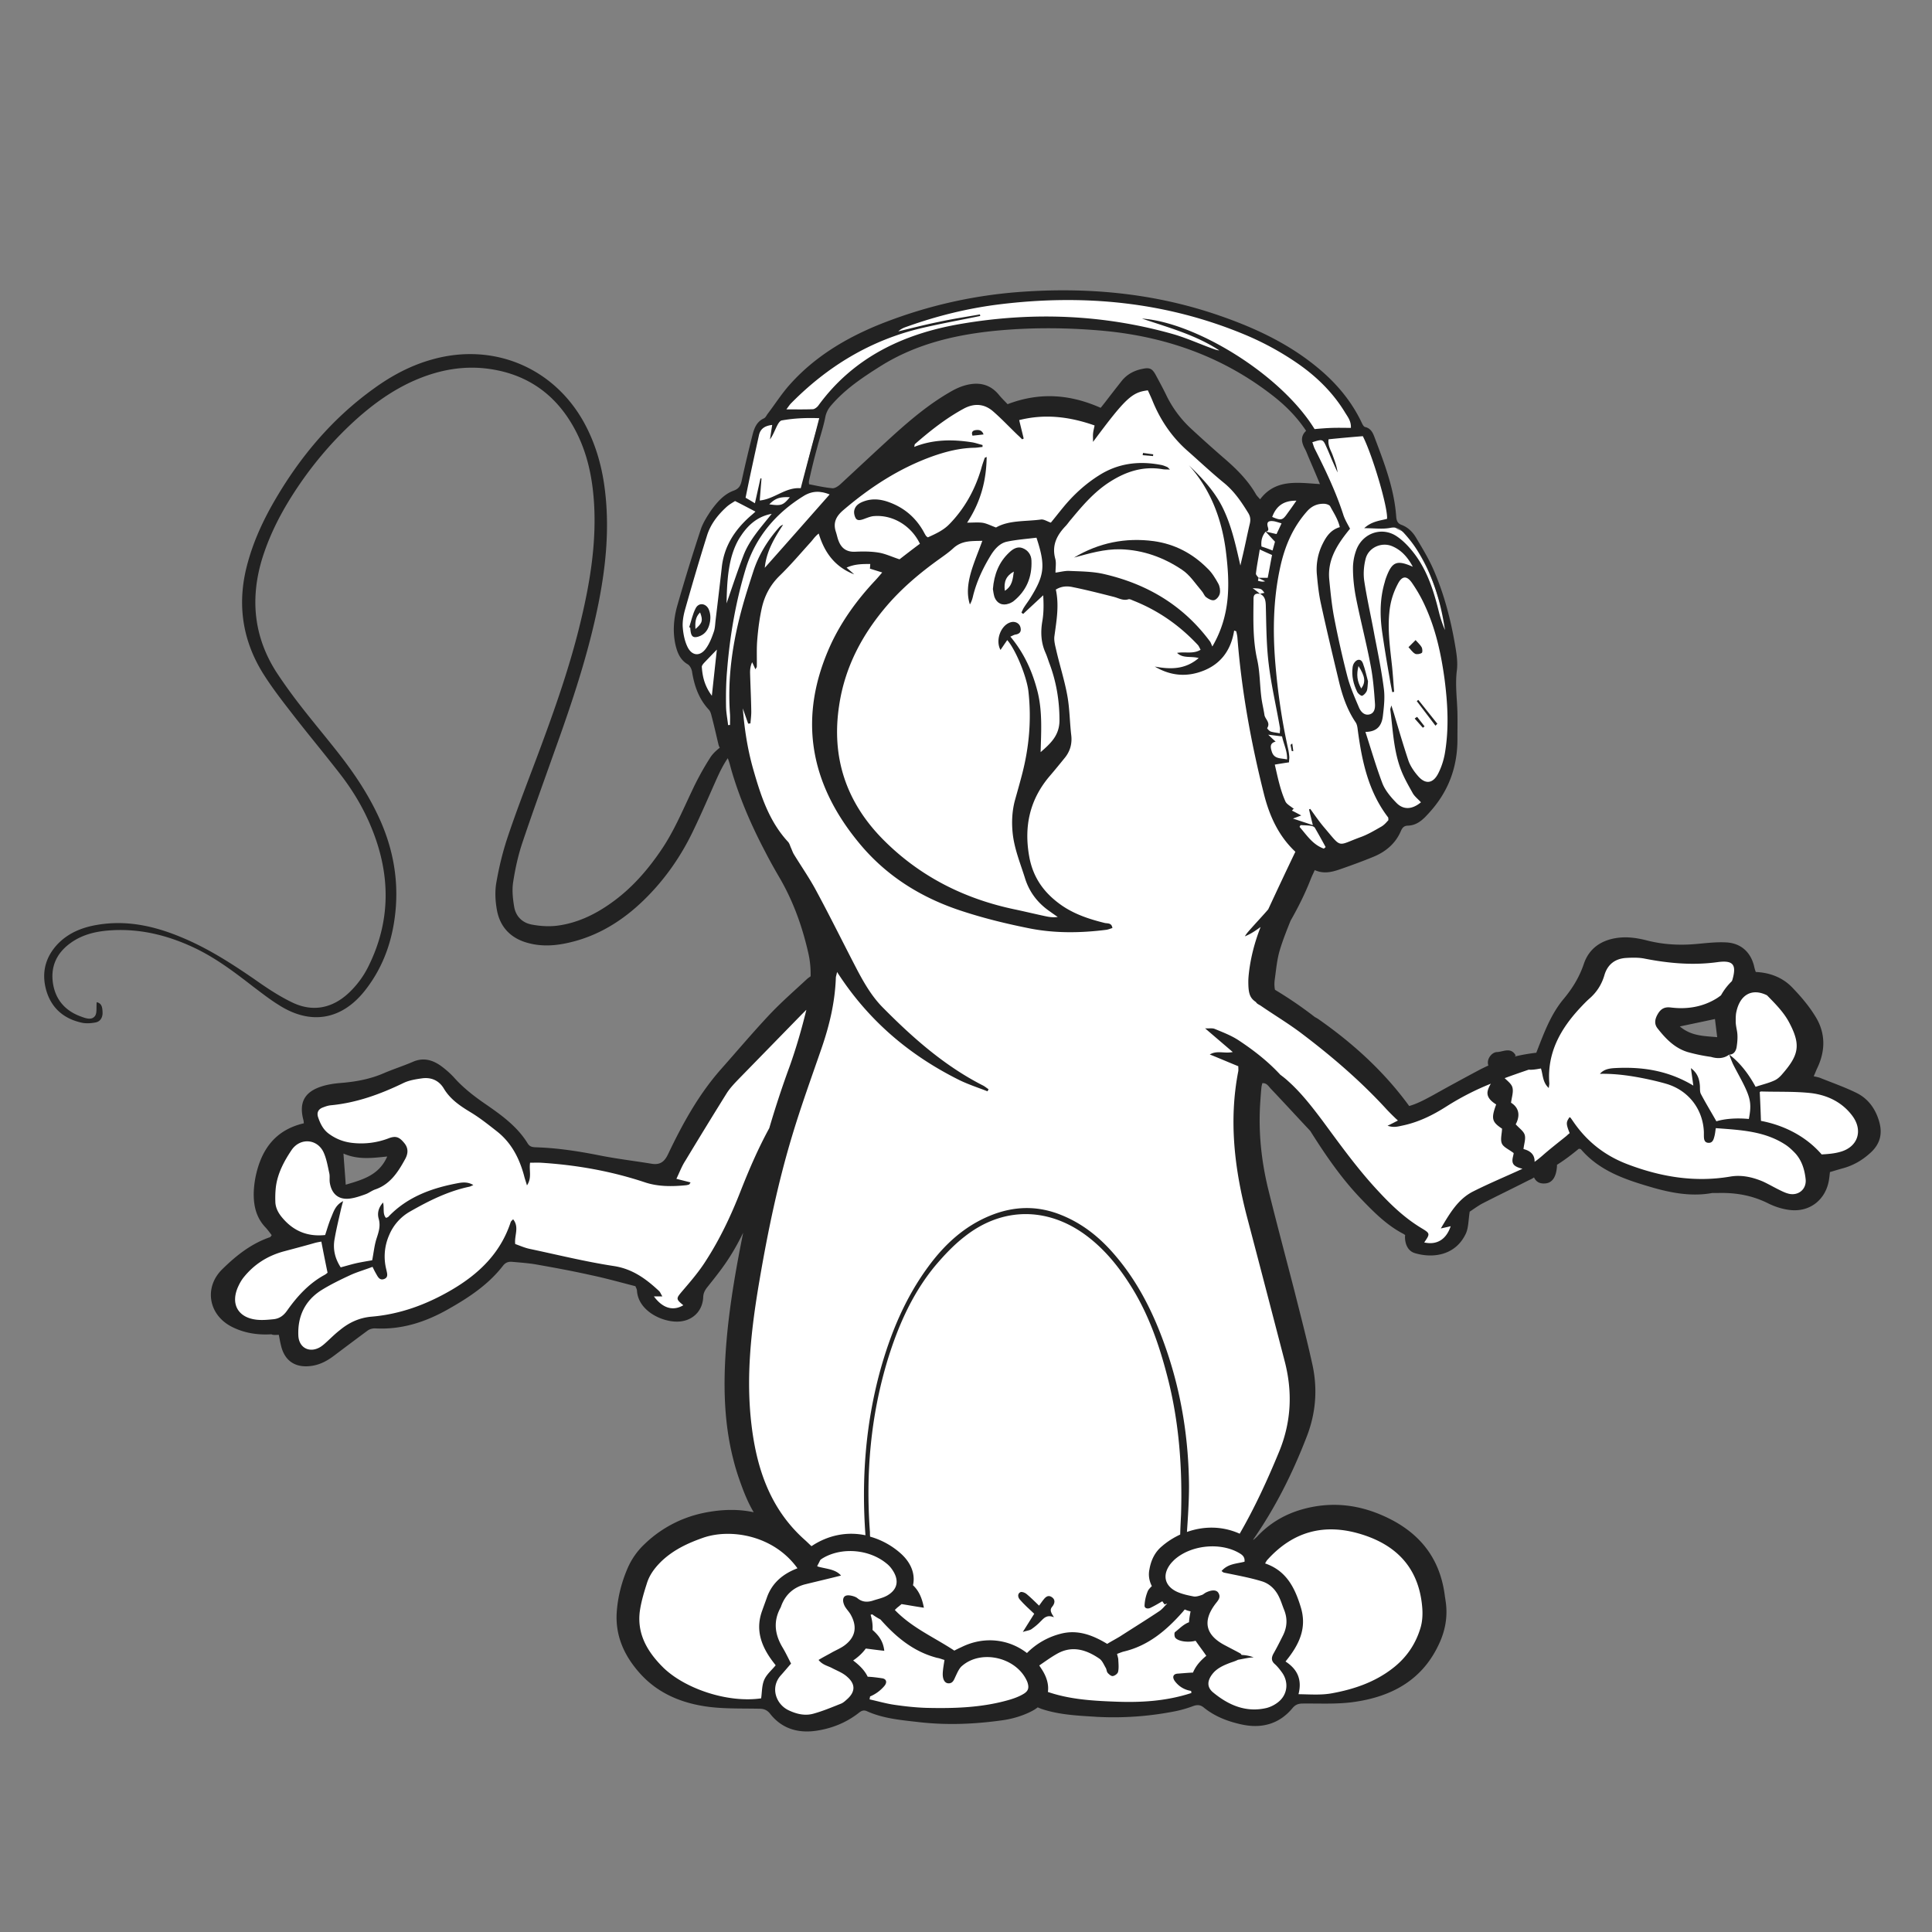 <svg xmlns="http://www.w3.org/2000/svg" xml:space="preserve" id="Calque_1" x="0" y="0" version="1.1" viewBox="0 0 1117.1 1117.1">
  <rect x="0" y="0" width="1117.1" height="1117.1" fill="#808080" stroke="none"/>
  <style>
    .st1{fill:#222}
  </style>
  <path id="fond" fill="#fff" d="M1082.8 647c-2.2-5.8-5.8-9.9-10.6-12.2-4.6-2.3-9.3-4.1-14.4-6.1-2.1-.8-4.1-1.6-6.2-2.4l-.1-.1c-.5-.2-1.3-.4-2.2-.6l-1.3-.3-3.6-.9 1.6-3.3c.4-.8.7-1.5 1-2.2.3-.7.6-1.3.8-1.9 4.8-9.9 4.6-19.1-.7-27.6-3.2-5.1-7.3-10.3-12.6-15.8-4.8-5.2-11.3-8-19.3-8.4l-2.1-.1-.8-2.5c-.3-.7-.5-1.5-.7-2.4-1.6-7.5-6.4-11.8-13.6-12.1-4.5-.2-9 .2-13.7.6l-2.9.3c-10.8 1-20.6.3-30-2.2-6.2-1.6-11.1-2-15.7-1.3-8.7 1.2-14.4 5.6-16.9 13-2.6 7.6-6.6 14.6-12.3 21.2-6.7 8.1-10.5 17.9-14.6 28.4l-1.4 3.6-1.8.2c-4.4.5-8.4 1.2-12.2 2.2l-10.5 2.6 6-6c-.6-.1-1.5.1-2.9.4-1.1.2-2.2.5-3.4.5-.4 0-1 .4-1.5 1s-.8 1.3-.8 1.9c0 .2.1.4.1.6 0 .3.1.5.1.8l.5 2.4-2.2 1c-1.6.7-3.2 1.5-4.7 2.3-9.8 5.2-19.4 10.4-27.4 14.9-4.8 2.6-9.1 4.9-14.1 6.3l-2.1.6-1.3-1.7c-13-18-29.9-34.1-51.5-49.4-.5-.4-1.1-.7-1.8-1.1l-.3-.1-.2-.2c-7.2-5.6-14.8-10.8-22.8-15.6l-1.2-.7-.3-1.3c-.5-2.3-.5-4.7-.1-7.1.2-1.1.3-2.3.5-3.5.6-4.7 1.2-9.6 2.7-14.2 1.6-5 3.5-10.1 5.4-15l.9-2.2c5-8.9 8.7-16.5 11.7-24 .5-1.3 1.1-2.5 1.8-3.9l1.8-3.8 2.7 1.2c4.7 2.2 9.1.6 14.1-1.2l1.8-.7c5.1-1.8 10.4-3.7 15.4-5.8 7-2.9 11.9-7.4 14.5-13.4.6-1.4 2.1-4.8 6.6-5 4.3-.1 7.2-2.9 10.2-6.4 10.5-11.4 15.6-24.6 15.6-40.5v-15.3c-.1-2.4-.2-4.9-.4-7.3-.4-5.8-.7-11.7.1-17.9.5-4.5-.4-9.6-1.2-14.4l-.1-.5c-2.8-15.5-6.6-28.8-11.6-40.5-2.7-6.3-6.3-12.4-9.9-18.4l-.4-.6c-1.8-3.2-4.2-5.3-6.9-6.3-4.2-1.5-4.9-4.9-5.1-7.2-1.1-15.3-6.5-29.8-11.8-43.9l-.3-.9c-1.1-2.9-1.8-4-3.4-4.4-2.2-.5-3.3-2.6-4-4.2-5.5-11.7-13.8-21.9-25.2-31.2-14.9-12.2-33.2-21.7-57.4-29.9-35-11.8-72.2-15.9-113.5-12.7-27.2 2.2-53.9 8.5-79.2 18.6-21.2 8.6-37.6 19.6-50.2 33.5-3.1 3.4-5.8 7.2-8.7 11.2-1.4 2-2.9 4-4.4 6-.1.1-.2.3-.3.4-.6 1-1.4 2.3-3 3-2.8 1.3-3.9 3.8-4.9 7.6-1.9 7.5-3.9 15.8-6.2 26.1-.6 3-1.7 6.4-6.6 8.2-5.1 1.9-8.7 6.4-11.7 10.5-1.9 2.9-4.1 6.4-5.4 9.9-5.2 15.9-9.7 30.5-13.7 44.6-2.1 7.4-2.4 14.4-.9 20.9 1.2 4.9 2.9 7.6 5.8 9.3l.1.1c2.1 1.3 3.3 4 3.7 5.9v.2c1.4 9 4.3 15.6 9 20.7 1.4 1.5 1.9 3.4 2.3 5.1l.3 1.1c1 3.7 1.9 7.4 2.7 11l.9 3.9c.2.5 1 2 1.7 3.5 3.1 6.3 5.7 11.6 6.2 13.7 4.3 14.2 10.4 28.9 18.9 45 3 5.7 5.5 10.2 7.9 14.3 7.7 13.1 13.3 27.8 17.3 44.9 1 4.6 1.5 9.3 1.4 14v1.6l-1.4.9c-.6.4-1.1.8-1.6 1.2-1.9 1.8-3.8 3.5-5.8 5.3-5.3 4.8-10.7 9.7-15.6 15-7.4 7.9-14.6 16.2-21.6 24.2-2.2 2.5-4.3 5-6.5 7.4-13.5 15.3-22.8 33-30 48.2-1.9 4.1-5.1 8.7-12.9 7.5-4-.7-8-1.3-11.9-1.8-6.3-.9-12.8-1.9-19.2-3.2-13.3-2.6-24.5-4-35-4.4h-.5c-2-.1-5.1-.2-7.1-3.5-5.5-9-13.7-15.1-23-21.6-8.2-5.6-14.4-10.8-19.5-16.4-2.1-2.2-4.6-4.4-7.4-6.4-4.5-3.1-8.6-3.6-13.1-1.6-2.8 1.2-5.6 2.3-8.4 3.3-2.7 1-5.4 2-8 3.1-7.2 3.2-15.3 5-26.1 5.9-4.1.3-7.6 1-10.6 2-8 2.7-10.4 7.2-8.2 15.6.2.6.2 1.3.3 1.8 0 .2 0 .3.1.5l.5 2.8-2.8.7c-14.3 3.3-22.4 12.5-25.7 28.9-.6 3.4-1 6.5-1 9.2 0 7.3 1.9 12.8 6.1 17.2 1 1.1 1.9 2.2 2.7 3.3.3.4.6.8 1 1.2l1.5 1.9-1.5 1.9c-.1.1-.1.2-.2.3-.4.6-1.1 1.5-2.4 1.9-8.9 3.1-17 8.6-26.4 17.9-4.2 4.2-6.2 9.7-5.4 15 .8 5.5 4.5 10.3 10.1 13.2 6.2 3.2 13.2 4.5 21.4 4l.8-.1.7.4c.3.1 1.5.1 2.4 0l2.9-.2.5 2.6c.2.8.3 1.6.5 2.4.3 1.4.5 2.6.8 3.8 1.7 7.1 6.2 10.3 13.4 9.6 4.2-.4 8.1-2.1 12.4-5.4l4.5-3.4c4.9-3.7 9.9-7.5 15-11.2 1.7-1.3 4.3-2 6.5-1.9 13 .7 26-2.7 39.8-10.5 11.3-6.3 22.9-13.7 31.3-24.6 2.1-2.7 4.7-3.8 7.9-3.5.9.1 1.8.2 2.7.2 3.5.3 7.1.6 10.6 1.2 9 1.6 20.7 3.7 32.6 6.3 7 1.5 14 3.3 20.8 5.1 1.7.4 3.3.9 5 1.3l1.5.4.6 1.4c.1.2.2.5.3.7.4.8.8 1.8.8 3 .3 4.4 3 7.6 5.2 9.5 5.1 4.4 12 5.9 16.2 5.5 6.3-.6 10.5-5 10.7-11.2.1-3.1 1.2-5.1 2.7-7.1l1.1-1.4c4.2-5.3 8.5-10.7 12.1-16.5 2.4-3.8 4.7-7.9 7.5-13.4l10.1-20.3-4.4 22.2-.3 1.5-.3 1.4c-4.2 21.5-8.7 47-9.9 72.7-.9 20.6.7 38.4 4.8 54.4 1.4 5.7 3.4 11.3 5.3 16.5 1.6 4.4 3.6 8.6 6.1 13l3.4 5.9-6.2-1.7c-3.9-.9-8-1.3-12.3-1.3-5.1 0-10.4.6-15.9 1.8a67.28 67.28 0 0 0-32.2 17.1c-4.1 3.9-7.2 8.3-9.3 13.4-3.3 7.6-5.3 15.7-5.8 24-.8 11.8 3.3 22.6 12.4 32.9 9.4 10.6 22.1 16.7 38.8 18.8 6.8.8 13.8.9 20.7.9 2.5 0 5 0 7.6.1 3.6 0 6.2 1.2 8.4 4 5.8 7.5 13.9 10.4 24.2 8.8 8.7-1.3 16.3-4.5 22.7-9.5 1.4-1.2 4.2-3.3 8-1.6 8.3 3.7 17.5 4.7 26.4 5.8 1.1.1 2.2.2 3.3.4 14.9 1.7 30.4 1.3 47.5-1.2 5.2-.8 10.3-2.3 14.8-4.5h.1c1.2-.5 2.4-1.2 3.7-2.2l1.4-1.1 1.6.7c.6.3 1.2.5 1.8.7h.1c9.4 3.2 19.1 3.7 29.3 4.3l2 .1c15 .8 30-.3 44.7-3.3 3.1-.6 6.2-1.6 9.6-2.8 2.4-.9 5.6-1.5 9 1.2 5.5 4.5 12.4 7.6 21.2 9.4 10.6 2.2 19.3-.6 25.8-8.4 2.2-2.7 4.7-3.9 8.4-3.9h7.6c7.7.1 15 .1 22.1-1 22.5-3.4 37.5-13.5 45.8-30.8 4-8.2 5.3-16.2 3.9-24.4v-.2c0-.4-.1-.8-.2-1.2-.1-.5-.2-1-.2-1.5-2.7-20.8-14-35.2-34.7-44.1-14.6-6.3-28.9-7.3-43.8-3.2-9.7 2.8-17.6 7.5-24.3 14.4-.9 1-1.9 1.9-2.9 2.6l-2.1 1.7-1.1-1.1h-4.6l3.3-4.8c11.8-17.1 21.8-36.2 30.5-58.5 5.3-13.6 6.4-27.2 3.1-41.5-3.1-13.9-6.7-28-10.2-41.6-1.9-7.3-3.8-14.7-5.7-21.8-3-11.5-6.1-23.5-9-35.2-4.5-18.1-6.2-35.8-5-52.8.2-2.9.4-5.9.7-8.9v-.1c.1-.7.3-1.4.4-2.1l.6-2.6 2.2-.2c3.7-.3 5.7 2.1 6.8 3.6.1.2.3.4.4.6 4.6 4.8 9.1 9.7 13.6 14.5 3.1 3.3 6.2 6.6 9.3 10l.2.2.2.2c8.3 13.1 17.5 26.8 28.9 38.7 8 8.3 14.8 15.1 23.7 19.7.6.3 1.3.8 1.9 1.4l1.2 1.2-.4 1.6c-.1.4 0 1.2.1 1.9.4 2.7 1.6 4.4 3.5 4.9 9 2.7 20.5 1.6 25.8-9.8.8-1.8 1.1-4.1 1.4-7 .2-1.4.3-3 .6-4.7l.2-1.3 1.1-.7c.4-.2.9-.6 1.4-1 1.5-1 3.5-2.4 5.7-3.6 5.1-2.6 10.3-5.2 15.3-7.7 4.1-2 8.1-4 12.2-6.1l5.5-3.1 1.4 2.9c.6 1.2 1.3 1.9 3.2 1.8.9 0 3.1-.1 4-4.7h-7.2l8.8-5.6c3.7-2.4 7.6-5.2 12.6-9.2l1.1-.9 1.4.3h.3c.6.1 1.6.2 2.5 1.1l.2.2c10.2 11.8 24.3 16.7 39.2 20.9 13.8 4.1 24.3 5.1 34 3.4h3.8c11.5-.3 21.2 1.7 30.6 6.4 3.9 2 8.1 3.2 12 3.5 9.7.8 17.2-5.3 18.6-15.3l.3-2.2c.1-.6.1-1.2.2-1.8l.3-2 1.9-.6c.9-.3 1.7-.5 2.5-.8 1.8-.6 3.6-1.1 5.4-1.6 5.1-1.5 9.7-4 13.5-7.5 5.9-5.4 7.2-10.8 4.2-18.5zm-856.1 22.9c-5.1 11.8-15 14.8-25.4 17.8l-4.1 1.2-.3-3.7c-.5-6.7-.9-12.1-1.3-18.1l-.3-5 4.6 2c7.3 3.2 14.3 2.5 22.3 1.6l6.6-.7-2.1 4.9zM731 290.4l-2.3 3-2.5-2.9c-.4-.4-.7-.8-1-1.1-.7-.7-1.3-1.4-1.8-2.3-4.7-8.1-11.6-14.6-17.1-19.3-5.1-4.4-10.2-9-15.1-13.5l-3.8-3.5c-6.7-6-11.9-12.9-15.6-20.6-1.9-3.8-3.9-7.8-6.3-12.1-1.4-2.4-1.6-2.5-4-2-4.5.8-7.9 2.8-10.5 5.8-2.3 2.9-4.6 5.8-6.8 8.7-1 1.3-2 2.6-3 3.8-.4.5-.7.9-1 1.3-.6.7-1.1 1.4-1.6 2l-1.5 1.7-2-.9c-17.7-7.8-34.6-8.5-51.5-2.1l-1.9.7-1.4-1.5c-.4-.5-.9-.9-1.4-1.4-1.2-1.2-2.6-2.7-3.8-4.2-4-4.9-9.2-6.3-16.3-4.3-3.1.8-6.1 2.4-8.8 4-11.3 6.6-21.4 15.1-30.6 23.3-5.9 5.3-11.8 10.9-17.6 16.2-4.6 4.2-9.3 8.6-14 12.9-1.4 1.2-4.1 3.3-6.8 3.1-3.8-.3-7.3-1.1-11-1.8l-2.8-.6-2.5-.5v-2.6c-.1-.6-.2-1.6.1-2.7 1.5-6.5 3-12.8 4.6-18.8.6-2.2 1.2-4.3 1.8-6.4 1.1-3.7 2.1-7.3 2.8-10.9.6-3.3 1.8-5.9 4.1-8.6 8.3-9.8 18.7-16.7 29.4-23.5 18.5-11.6 40.2-18.2 68.2-20.8 19.3-1.9 39.7-1.9 60.5-.1 40.4 3.5 74 16.4 103 39.5a90 90 0 0 1 18.3 19.8l1.4 2.1-1.9 1.8c-1.7 1.6-2.1 3-.1 6.8.6 1.2 1.1 2.3 1.6 3.4l.4.9c2.3 5.4 4.6 10.7 6.9 16.3l1.9 4.5-4.9-.3-3.9-.3c-11-.7-20.8-1.4-27.9 8zm261.6 312.3c-.8-.1-1.6-.1-2.4-.2-7.3-.6-14.3-1.1-20.9-6.7l-4.7-4 6.1-1.3c6.9-1.5 13.1-2.8 20.3-4.3l3.2-.7.4 3.2c.4 3.1.8 6.3 1.3 10.5l.5 3.7-3.8-.2z"/>
  <path d="M748.1 467.6c.1 0 .1.1.2.1v-.3c0 .1-.1.1-.2.2z" class="st1"/>
  <path d="M1085.7 645.9c-2.3-6.1-6.3-11-12.1-13.9-6.7-3.3-13.8-5.8-20.8-8.6-1.1-.5-2.4-.7-4.1-1.1.7-1.5 1.2-2.8 1.8-4.2 5.1-10.3 5.2-20.8-.9-30.5-3.6-5.9-8.2-11.3-13-16.3-5.6-6-13-8.9-21.4-9.3-.3-.9-.6-1.7-.8-2.6-1.8-8.6-7.6-14.1-16.4-14.5-5.7-.3-11.3.4-17 .9-9.8.9-19.4.4-29-2.1-5.6-1.4-11.1-2.2-16.9-1.4-9.3 1.3-16.3 6.1-19.3 15-2.6 7.7-6.6 14.2-11.7 20.3-7.5 9-11.4 19.8-15.8 31.1-4.3.5-8.4 1.2-12.5 2.2l.6-.6c-2.8-5.1-7.3-2.1-10.8-2-2.8.1-5.4 3.3-5.3 6.2 0 .5.1 1.1.3 1.6-1.6.7-3.2 1.5-4.8 2.3-9.2 4.9-18.4 9.9-27.5 15-4.3 2.3-8.6 4.7-13.5 6.1-14.4-19.8-32.3-36.1-52.3-50.1-.7-.5-1.4-.9-2.2-1.3a235 235 0 0 0-23.1-15.8c-.4-2-.4-4.1-.1-6.1.8-5.8 1.3-11.7 3-17.2 1.7-5.6 3.9-11.1 6.1-16.6 4.5-7.9 8.5-15.9 11.8-24.4.6-1.5 1.3-2.9 2.2-4.9 6 2.7 11.3.7 16.7-1.2 5.7-2 11.4-4.1 17-6.4 7.2-2.9 13-7.7 16.1-15 .8-1.8 1.7-3 3.9-3.1 5.5-.1 9-3.6 12.4-7.4 11.1-12.1 16.4-26.2 16.4-42.5 0-5.2.1-10.3 0-15.4-.2-8.2-1.4-16.3-.3-24.7.6-5.2-.4-10.6-1.3-15.8-2.5-14.2-6.2-28.1-11.8-41.2-2.8-6.7-6.7-13.1-10.4-19.3-1.9-3.3-4.7-6.2-8.5-7.6-2.2-.8-2.9-2.3-3.1-4.7-1.1-16-6.8-30.8-12.4-45.6-1-2.7-2.1-5.5-5.6-6.3-.8-.2-1.5-1.5-1.9-2.4-6.1-12.9-15.1-23.4-26-32.3-17.3-14.2-37.3-23.3-58.3-30.4-37.4-12.6-75.6-15.9-114.7-12.9-27.7 2.2-54.4 8.5-80.1 18.8-19.4 7.9-37.2 18.6-51.3 34.3-4.9 5.4-8.8 11.6-13.3 17.5-.6.9-1.1 2-2 2.4-4.2 1.9-5.6 5.7-6.6 9.6-2.2 8.7-4.3 17.5-6.2 26.2-.6 2.8-1.4 4.8-4.7 6-5.7 2.1-9.6 6.7-13.1 11.5-2.2 3.3-4.5 6.9-5.8 10.6-4.9 14.8-9.5 29.8-13.8 44.8-2 7.3-2.6 14.9-.9 22.4 1.1 4.6 2.8 8.7 7.2 11.2 1.1.7 2 2.5 2.3 3.9 1.3 8.3 3.9 16 9.8 22.3 1.1 1.2 1.4 3.2 1.9 5 1.3 5 2.4 9.9 3.6 15 .2.7.4 1.4.8 1.9-2.1 1.7-4.1 3.5-5.5 5.7-4.1 6.4-7.7 13-10.8 19.7-5.5 11.6-10.5 23.5-17.8 34.1-7.9 11.6-17.1 22.1-28.7 30.3-9.5 6.8-20 11.8-31.7 13.2-4.7.5-9.5.2-14.2-.7-5.5-1-9.3-4.8-10.2-10.3-.8-4.7-1.3-9.6-.6-14.2 1.2-7.8 2.9-15.6 5.4-23 6-17.9 12.5-35.7 18.8-53.5 10-27.8 19.4-55.9 25.2-85 4.2-21.2 6.3-42.5 3.8-64.1-1.5-13.3-4.9-26-11-37.9-17.2-33.5-53-49-89.2-38.7-12.2 3.4-23.2 9.3-33.3 16.6-24 17.2-42.6 39.2-57.4 64.6-6.6 11.3-12.1 23.1-15.6 35.7-6.5 22.8-3.8 44.5 8.7 64.6 4.9 7.8 10.5 15.1 16.1 22.3 9.4 12.2 19.3 24 28.8 36.3 7.4 9.6 13.6 20.1 18.1 31.4 10.7 26.5 10.9 53-1.9 79-2.8 5.8-6.6 11-11.3 15.5-9.8 9.3-21.4 11.5-33.4 5.5-7.4-3.6-14.3-8.2-21.1-13-13.5-9.3-27.2-18.1-42.4-24.4-15.5-6.5-31.5-10.1-48.4-7.3-8.7 1.4-16.7 4.5-23 10.9-7.4 7.7-9.7 16.8-6.9 26.9 2.9 10.2 10 16.5 20.4 18.8 2.5.6 5.5.4 8.1-.1 2.8-.5 4.2-2.9 4.1-5.8-.1-2.6-.3-5.3-3.4-5.9-.3 3.2.3 6.5-1.1 8.1-2 2.5-5.5 1.1-8.2.1-9-3.3-14.6-9.8-16-19.3-1.4-9.6 2.2-17.3 10-23 7.1-5.2 15.3-7 23.9-7.5 16.9-1 32.8 3 48 10.2 12.4 5.9 23.2 14.1 33.9 22.4 4.8 3.6 9.6 7.4 14.8 10.6 18.4 11.8 36.5 8.7 50-8.6 11.1-14.2 16.4-30.6 17.7-48.4 1.3-18.5-2.5-36.2-10.5-52.9-6.1-12.9-14-24.6-22.7-35.7-7.2-9.2-14.8-18.2-22-27.5-4.9-6.3-9.5-12.7-13.8-19.2-12.9-20.1-15.3-41.7-8.7-64.5 4.1-13.7 10.4-26.3 18-38.2 10.4-16.3 22.8-31.1 37.3-44.1 9.9-8.8 20.7-16.5 32.9-21.9 14.1-6.2 28.8-9 44.1-6.7 22.1 3.3 38.3 15.2 48.8 34.7 7.3 13.5 10.3 28.2 11.2 43.3 1.3 22.4-2.2 44.4-7.3 66-6.3 27-15.6 53.2-25.3 79.2-6 16-12.2 31.9-17.6 48.1-2.8 8.5-4.9 17.3-6.4 26.1-.8 5-.5 10.3.4 15.3 1.8 10.1 8.2 16.6 18.2 19.2 8.2 2.2 16.4 1.5 24.5-.5 16.3-3.9 30.1-12.6 42-24.1 11.8-11.4 21.3-24.8 28.5-39.7 4.7-9.7 9-19.7 13.4-29.6 2-4.5 4.1-8.9 6.9-13 1.1 2.7 1.7 5.7 2.6 8.6 4.8 15.9 11.4 31 19.1 45.6 2.5 4.9 5.2 9.7 8 14.5 8.1 13.8 13.4 28.6 16.9 44.1 1 4.4 1.4 8.9 1.3 13.3-.7.5-1.4 1-2 1.5-7.3 6.8-14.8 13.3-21.6 20.5-9.7 10.3-18.8 21.1-28.2 31.7-12.9 14.6-22.2 31.5-30.5 48.9-2.1 4.6-4.7 6.6-9.6 5.8-10.3-1.7-20.7-2.9-31-5-11.7-2.3-23.5-4.1-35.4-4.5-2-.1-3.8 0-5.2-2.1-5.9-9.7-14.8-16.2-23.9-22.5-6.9-4.7-13.4-9.7-18.9-15.9-2.3-2.5-5.1-4.9-7.9-6.9-5-3.4-10.2-4.6-16.1-1.9-5.4 2.3-11 4.1-16.4 6.4-8 3.5-16.4 5-25.1 5.7-3.8.3-7.7.9-11.3 2.1-9.6 3.2-12.8 9.3-10.2 19.2.2.7.2 1.4.3 2-16.8 3.9-24.8 15.5-28 31.3-.6 3.2-1 6.6-1 9.8 0 7.2 1.7 13.8 6.9 19.2 1.2 1.3 2.3 2.8 3.5 4.4-.4.5-.7 1.1-1.1 1.2-10.8 3.7-19.6 10.7-27.6 18.6-10.5 10.4-7.9 26.2 5.5 33.1 7.2 3.7 15 4.9 23 4.4 1 .5 2.3.4 4.3.3.5 2.4.8 4.4 1.3 6.3 2 8.5 7.9 12.7 16.6 11.8 5.3-.5 9.8-2.8 14-6 6.5-4.9 12.9-9.7 19.4-14.5 1.2-.9 3-1.4 4.6-1.3 15 .8 28.7-3.6 41.5-10.8 12.1-6.8 23.6-14.3 32.2-25.4 1.4-1.8 3-2.5 5.3-2.3 4.4.4 8.8.7 13.2 1.4 10.8 1.9 21.7 3.9 32.4 6.3 8.6 1.8 17.1 4.2 25.7 6.4.4 1 .9 1.8.9 2.6.8 12.2 15.7 18.7 24.8 17.8 7.8-.7 13.2-6.4 13.5-14.1.1-2.2.8-3.6 2.1-5.4 4.7-5.9 9.4-11.7 13.4-18.1 2.8-4.4 5.3-9 7.6-13.7l-.6 3c-4.8 24.2-8.8 48.4-9.9 73.1-.8 18.6.2 37.2 4.9 55.3 1.4 5.7 3.3 11.2 5.4 16.8 1.8 4.7 3.8 9.2 6.3 13.4-9.2-2-19.1-1.7-29.5.5a69.27 69.27 0 0 0-33.6 17.9 42 42 0 0 0-10 14.4c-3.4 8-5.5 16.4-6.1 25-.9 13.7 4.4 25.2 13.2 35.1 10.7 12.1 25 17.8 40.7 19.7 9.4 1.1 19 .8 28.6 1 2.5 0 4.4.7 6.1 2.8 6.9 8.9 16.5 11.5 27 9.9 8.7-1.3 17-4.6 24.1-10.1 1.5-1.2 2.8-2.1 4.9-1.2 9.7 4.4 20.3 5.2 30.6 6.4 16.1 1.8 32.3 1.1 48.3-1.2 5.4-.8 10.8-2.4 15.7-4.8 1.6-.8 3-1.6 4.2-2.6.7.3 1.4.6 2.2.9 10.4 3.5 21.3 3.9 32.1 4.6 15.3.8 30.5-.3 45.5-3.3 3.4-.7 6.8-1.7 10-2.9 2.2-.8 4.1-.9 6.1.7 6.6 5.4 14.4 8.3 22.5 10 11.1 2.3 21.2-.3 28.8-9.4 1.7-2.1 3.4-2.8 6.1-2.8 10.1-.1 20.4.5 30.2-1 21-3.1 38.4-12.3 48.1-32.5 4.1-8.3 5.7-17 4.2-26.2-.1-.9-.3-1.8-.4-2.7-2.9-22.8-15.8-37.7-36.6-46.6-14.9-6.4-30.1-7.7-45.8-3.3-9.9 2.8-18.5 7.8-25.7 15.3-.7.8-1.5 1.5-2.5 2.3-.1 0-.2-.1-.2-.1 12.8-18.4 22.7-38.2 30.8-59.1 5.6-14.2 6.6-28.6 3.2-43.2-3.1-14-6.7-27.8-10.2-41.7-4.9-19-10-38-14.7-57-4.3-17-6.2-34.3-5-51.9.2-2.9.4-5.9.7-8.8.1-.7.3-1.4.5-2.2 2.5-.2 3.5 1.7 4.8 3.1 7.7 8.1 15.2 16.3 22.9 24.5 8.7 13.8 17.9 27.3 29.3 39.2 7.4 7.7 14.9 15.3 24.5 20.3.4.2.8.5 1.1.8-.2.9-.1 1.9 0 2.9.5 3.5 2.2 6.5 5.7 7.5 10.4 3.1 23.5 1.3 29.4-11.4 1.5-3.3 1.4-7.4 2.2-12.6 1.4-.9 4.1-2.9 6.9-4.5 9.1-4.7 18.3-9.1 27.5-13.8 1-.4 1.9-.9 2.8-1.5 1.2 2.5 3.1 3.6 6 3.5 4.5-.1 7-3.7 7.3-10.7h-.2c4.5-2.8 8.7-6 12.8-9.4.5.1 1 .1 1.2.3 10.7 12.5 25.5 17.5 40.6 21.9 11.6 3.4 23.5 5.6 35.3 3.4h3.3c10.4-.3 20 1.4 29.3 6.1 4.1 2 8.6 3.4 13.1 3.8 11.4 1 20.3-6.6 21.9-17.9.2-1.2.3-2.5.5-4.1 2.7-.8 5.3-1.6 7.9-2.3 5.6-1.6 10.5-4.4 14.8-8.2 6.7-5.7 8.3-12.4 4.9-21.3zM765.5 490.7c-6.5-2.3-9.9-7.8-14.1-12.6.2-.3.4-.7.6-1 2 .1 3.9.1 6 .4.8.1 1.9.5 2.3 1.2 2.1 3.6 4.2 7.4 6.2 11.1-.3.3-.7.5-1 .9zm33.3-12.8c-3.9 2.2-8 4.7-12.3 6.2-13.6 5-10.4 6.6-20.8-5.6-2.9-3.4-5.5-7.2-8.1-10.8-.2.1-.4.2-.7.3.6 2.7 1.3 5.4 2.2 9.1-4.2-1.4-7.3-2.4-11.5-3.8 2.2-.8 3.2-1.2 4.8-1.8-2.1-1.1-3.7-2-5.4-2.8.4-.4.6-.7.8-.9 0 0 .2 0 .3-.1-1.9-1.6-4.2-2.7-4.9-4.4-3-6.7-4.4-13.9-6.1-21.2 2.9-.5 5.4-.9 8.2-1.3.1-1.5.2-2.3.2-3-.1-1.4-.3-2.9-.6-4.4-3.7-16.5-6.1-33.2-7.5-50-1.5-18.3-1.2-36.7 2.7-54.8 2.6-12.3 7.2-23.4 15.6-32.9 2.8-3.2 6.2-4.6 10.2-4.4 1.1.1 2.7.6 3.2 1.4 2 3.8 4.5 7.4 5.6 12.1-5.1 1.5-7.7 5.2-9.8 9.4-3 5.9-4.1 12.3-3.4 18.7.5 5.5 1.1 10.9 2.3 16.3 3.2 14.7 6.7 29.4 10.2 44 2 8.6 4.8 17 9.8 24.4.9 1.3 1.1 3 1.3 4.7 2.4 17.9 6.1 35.4 17.5 50.3.2.2.1.7.2 1.6-1 1.1-2.3 2.7-4 3.7zm-65.5-53.1c3.3.4 5.5.7 8 1 1 4.7 3.1 8.5 2.9 13.3-3.6-.8-7.4-.1-8.8-4.4-.8-2.5-1.4-5 2.2-5.9-1.4-1.2-2.4-2.2-4.3-4zm-2.2-11.5c-.5-3.4-1.4-6.9-1.8-10.3-.9-7.2-.8-14.6-2.4-21.7-2.6-11.6-2.2-23.3-2.1-34.9-.1-3 1.5-3.4 3.8-3-1.1-.9-2.2-1.8-4.3-3.3 5 .2 5 .2 6.8 2.7-.9.2-1.8.3-2.5.6 2.7 1.3 3.2 3.6 3.3 6.7.3 11.3.3 22.8 1.7 34 1.5 12.4 4.4 24.6 6.5 36.9.1.8-.1 1.7-.1 3-2-.4-3.6-.5-5.2-1-.9-.3-2.2-1.8-2.1-2 2.1-3.3-1.3-5.2-1.6-7.7zm-22.3-94.7c2.3 18.5 2.9 36.9-7.8 55.2-.7-1.5-.9-2.2-1.3-2.8-15.6-21.1-36.7-33.5-61.9-39.2-6.4-1.4-13.1-1.4-19.6-1.7-2.4-.1-5 .6-7.9 1 0-2.9.5-5.6-.1-7.9-2.2-7.9.9-13.8 6.1-19.2 1.1-1.2 2-2.6 3.1-3.8 6.7-8.1 13.5-16 22.5-21.7 9.3-5.9 19.1-9.1 30.4-7.2 1.1.2 2.3.1 4.2.2-.9-.8-1.2-1.3-1.7-1.5-1.2-.5-2.4-1-3.6-1.2-12.6-2.4-24.5-1-35.5 5.9-8 5-14.9 11.3-20.9 18.6-2.4 2.9-4.8 6-7.2 8.9-2.1-.7-4.1-2.1-5.8-1.8-9 1.2-18.4.3-25.9 4.6-3-1.1-5.3-2.3-7.6-2.7-2.6-.4-5.4-.1-9.1-.1 7.9-12.1 11.1-24.3 11.3-38-.8.4-1.1.4-1.1.5-.8 2.2-1.6 4.5-2.2 6.8-3.6 11.9-9.5 22.6-18.3 31.6-3.5 3.6-8 5.6-12.4 7.6-.6-.4-.9-.6-1.1-.9-.6-.9-1.1-1.9-1.6-2.8-4.6-8-11.2-13.5-19.7-16.6-4.6-1.7-9.3-2.3-14.1-.7-2.7.9-5.3 2.3-6 5.2-.4 1.4 0 3.3.7 4.6.9 1.7 2.7 1.3 4.5.7 2-.7 4.2-1.7 6.3-1.8 10.8-.8 21.4 5.6 26.4 16-4.2 3.1-8.3 6.3-11.8 9-4.6-1.5-8.3-3.3-12.2-3.9-4.3-.7-8.8-.7-13.2-.5-5 .3-8.1-1.8-9.8-6.2-.7-1.7-1-3.5-1.6-5.3-1.8-5.5.3-9.2 4.6-12.8 15.4-13.1 32-23.9 51.1-30.8 7.9-2.8 15.8-4.8 24.1-5 1.6 0 3.3-.3 5-.5v-1.1c-2.1-.5-4.2-1.3-6.3-1.6-11.1-1.7-22.2-1.7-33.2 2.7.3-1.1.2-1.5.5-1.7 8.7-7.6 17.8-14.8 28.1-20.4 6.3-3.4 12.2-2.8 17.3 1.8 4.9 4.3 9.2 8.9 13.9 13.4.9.8 1.7 1.6 2.6 2.5.3-.1.6-.3.9-.4-.8-3.4-1.7-6.9-2.6-10.7 15.1-3.8 29.4-1.9 43.6 3.1-.4 2-.8 3.4-.9 4.9-.1 1.2 0 2.5 0 4.6 18.8-25.3 22.5-28.7 31.7-29.8 1 2.2 2.1 4.5 3 6.8 4.6 11 11.2 20.6 20.3 28.5 6.9 6.1 13.6 12.4 20.7 18.2 6 4.9 10.1 11 14.1 17.5 1.2 2 1.4 3.9.8 6.3-1.5 6.3-2.7 12.6-4.2 18.8-.4 1.7-.8 3.4-1.2 5.2-2.5-10.9-4.8-21.7-9.4-31.7-4.8-10.6-12.4-18.6-20.4-26.3 12.5 13.9 19 30.9 21.4 49.6zM600 400.2c-2.9-11.5-7.6-22.3-15.8-32.1 1.4-.6 2.2-1.1 3-1.2 2.5-.4 3.5-1.8 2.8-4.3-.6-2.2-2.9-3.4-5.2-2.9-5.9 1.3-9.5 10.3-6.3 16.1 1.3-1.9 2.5-3.7 3.9-5.7 4.9 5.6 11.1 20.8 12.2 29.3 1.9 16.4.5 32.6-3.7 48.6-1.3 5-2.7 9.9-4.1 14.9-1.6 6.1-1.9 12.3-1.3 18.5.9 9.3 4.5 17.8 7.2 26.5 2.5 8 7.4 14.3 14.2 19 1.5 1.1 3.1 2.2 4.7 3.3-2.8.4-5.1 0-7.4-.5-5.6-1.2-11-2.5-16.6-3.7-29.8-6.1-55.9-19.2-77.3-40.9-21-21.4-29.7-47.1-25.1-77.2 3.3-22.2 13.3-41 27.7-57.8 8.8-10.2 19-18.8 30-26.7 2.8-2 5.8-4.1 8.3-6.4 5-4.6 10.7-4.1 16.8-4.3-2.4 6.6-4.9 12.4-6.6 18.3-1.7 6.1-2.6 12.3-.6 18.5 1-1.7 1.5-3.4 1.9-5.2 2.1-8.3 5.7-15.9 10.1-23.1 2.2-3.6 5.2-7.1 9.4-8 5.7-1.2 11.5-1.6 17.1-2.3 5.3 16.1 4.7 21.6-3.5 34.8-1.1 1.8-2.5 3.6-3.7 5.5-.6.9-1 2-1.5 3 .3.3.7.5 1 .8 3.6-3.4 7.3-6.8 11.6-10.8.3 5.6.3 10.2-.5 14.9-1.1 6.3-.8 12.5 1.8 18.3.8 1.8 1.4 3.7 2.1 5.7 4.1 10.7 6 21.8 6 33.4 0 8.8-5.2 13.4-10.9 18.4.3-11.5 1.1-23.2-1.7-34.7zm108.4-134.7a758.8 758.8 0 0 1-18.9-16.9 64.94 64.94 0 0 1-14.9-19.6c-2-4.2-4.2-8.2-6.4-12.3-1.9-3.4-3.3-4.3-7.2-3.5-4.9.9-9.1 3-12.3 6.9a1076 1076 0 0 0-9.8 12.6c-.9 1.1-1.7 2.2-2.5 3.1-17.4-7.7-34.9-9.3-53.8-2.1-1.5-1.6-3.4-3.4-5.1-5.5-5.3-6.4-12.1-7.4-19.4-5.4-3.3.9-6.5 2.5-9.5 4.3-11.3 6.6-21.4 15-31.1 23.7-10.6 9.6-21 19.4-31.6 29.2-1.2 1.1-3.1 2.4-4.6 2.3-4.5-.4-8.8-1.4-13.5-2.3 0-.4-.2-1.3 0-2.1 1.4-6.3 2.9-12.6 4.6-18.7 1.5-5.9 3.5-11.6 4.7-17.5.5-2.9 1.6-5.1 3.4-7.2 8.1-9.5 18.3-16.3 28.8-22.9 20.5-12.8 43.2-18.1 66.8-20.4 20-1.9 40-1.8 60-.1 37.6 3.2 71.7 15.2 101.4 38.9 6.8 5.5 12.7 11.6 17.7 19.1-3.4 3.2-2.7 6.7-.7 10.4.7 1.3 1.2 2.6 1.8 4.1 2.2 5.2 4.5 10.4 6.9 16.3-13-.8-25.6-3.1-34.6 8.8-1.1-1.3-1.9-2-2.4-2.9-4.6-8-11-14.4-17.8-20.3zm-257.7 39.2c-6.8 7.6-12.1 16.2-15.2 25.9-2.1 6.5-4.2 13-6 19.4-5.8 20.7-9 41.6-7.4 63.1.1 2 0 4.1 0 6.1-.4 0-.7 0-1.1.1-.4-3.7-1.2-7.5-1.2-11.2-.1-6.8 0-13.6.6-20.4 1.6-20.1 5-39.8 10.8-58.9 5.7-18.4 17.6-32.4 34.1-42.4 4.5-2.5 8.9-2.7 14.4-.5-12.9 14.6-25.2 28.6-37.5 42.4.9-9.5 5.6-17.3 10.6-24.9a5 5 0 0 0-2.1 1.3zm-4.5-7.6c-6.1 7.7-12.8 14.9-16.3 24s-6.6 18.5-9.8 27.8c.2-9.1.5-18.2 2.9-27 1.2-4.2 2.9-8.4 5.3-11.9 4.2-6.4 9.7-11.4 17.9-12.9zm-1.4-5.5c3.5-3.5 6.1-4.4 11.9-4.1-3.9 4.7-5 5.1-11.9 4.1zm282.9 42.5c-.6-.9-1.6-1.7-1.5-2.5.5-4.5 1.4-8.8 2.2-13.9 2.8 1.3 4.8 2.2 7.1 3.2-.9 4.6-1.6 8.7-2.5 13.2h-5.3zm3.8 2c-1.6.4-2.8.1-4.1-.3-.1 0 .2-1.1.3-1.6 1.3.7 2.6 1.3 3.8 1.9zm-2.1-20.1c-.4-3.6.5-6.3 2.4-8.6 1.7 1.8 3.2 3.5 5.4 5.8-.3 1.2-.8 2.9-1.4 5.1-2.5-1-4.5-1.7-6.4-2.3zm2.6-8.6c1.4-.4 1.6-1 1.1-2.6-.8-2.7.1-3.7 2.7-3.5 1.5.1 3 .7 5.2 1.3-1.1 2.4-2 4.3-2.9 6.2-2.4-.5-4.2-1-6.1-1.4zm3.6-8.5c2.4-6.5 6.8-9.5 14-9.4-1.8 2.6-3.4 4.9-5.1 7.2-2.9 4.2-3.7 4.4-8.9 2.2zm99.8 136.9c-.7 3.9-2 7.9-3.8 11.4-3 5.9-7.4 6.5-11.7 1.5-2.2-2.5-4.4-5.7-5.5-8.8-3-9-5.7-18.2-8.4-27.3-.4-1.3-.8-2.5-1.5-4.7-.4 1.5-.7 2-.6 2.5 1.5 11.8 1.9 23.9 6.3 35.1 1.8 4.6 4.3 8.9 6.7 13.2 1.1 1.9 3.1 3.4 4.7 5.2-5.2 4.3-10.3 4.5-14.4.1-3.1-3.2-6.3-7-7.9-11.1-3.6-9.5-6.4-19.2-9.8-29.7 7.4-.1 9.5-4.3 10.1-9.3.6-5.1 1.2-10.3.6-15.3-1.3-10.3-3.4-20.7-5.4-30.9-1.9-10.6-4.4-21.3-6-31.9-.6-4.3-.2-8.9.9-13 1.8-6.3 9.2-9.5 15.2-7 5.3 2.2 9 6.3 12 11.9-9.3-4.1-12-2.9-15.4 6.2-.3.8-.6 1.7-.8 2.6-2.8 9.3-2.9 18.8-1.6 28.4 1.3 9.1 2.8 18.1 4.4 27.2.4 2.7 1 5.5 1.5 8.1.4-.1.7-.1 1.1-.2-.4-4.9-.7-9.8-1.2-14.7-1.1-10.2-2.6-20.4-1.6-30.8.5-6 2.1-11.5 4.9-16.8 2.4-4.7 5.1-5.1 8.2-.7 2.9 4.2 5.5 8.7 7.6 13.4 6.1 13.3 9.2 27.4 11.2 41.9 1.9 14.5 2.7 29 .2 43.5zM788 252.2c5.8 11.5 14.6 41.6 14 47.8-4.2 1.1-8.8 1.4-13.2 5.4 5.9 0 10.6.7 15.2-.2 4.2-.8 6.2 1.2 8.3 3.6 5.5 6.1 9.8 12.9 13.2 20.3 5.1 11.2 8.2 23.1 10 35.2-1.5-3.5-2.7-7.1-3.6-10.8-2.9-11.8-6.6-23.4-14-33.2-2.8-3.7-6.2-7.4-10-10-8.4-5.9-19.4-2.4-23.4 7a30.6 30.6 0 0 0-2.2 11.2c0 5.5.6 11 1.6 16.4 2.6 13.3 6.1 26.5 8.6 39.8 1.4 7.2 2 14.5 2.5 21.8.2 2.4 0 5.6-2.9 6.5-3.2 1-5.4-1.6-6.4-4.1-2.5-5.9-5.1-11.8-6.7-18-2.9-11.3-5.5-22.9-7.7-34.4-1.3-7-2-14.2-2.7-21.3-1.2-11.9 5-20.9 12-29.5-1.3-2.5-2.9-5.1-3.8-7.8-4.3-13.4-10.3-25.9-16.6-38.4-.6-1.2-.9-2.5-1.4-3.8 6-1.9 6.1-1.9 8.3 3.1 1.3 2.8 2.4 5.8 3.7 8.6.8 1.9 1.7 3.8 2.6 5.8-.4-3.4-1.6-6.6-2.7-9.6-1-3-3.1-5.8-2.5-9.6 6.8-.7 13.5-1.3 19.8-1.8zm-330.6-19c21-21.3 45.7-36.3 74.7-43.3 11.4-2.7 23.1-4.8 34.7-7.2-.1-.3-.1-.6-.2-.9-7.9 1.4-15.9 2.6-23.7 4.3-7.9 1.6-15.7 3.6-23.5 5.5 1.5-1.4 3.1-2.1 4.9-2.7 17.3-6.2 35-10.6 53.4-12.9 48.7-6 96-1.6 141.6 17.3a166.3 166.3 0 0 1 31.8 17.4c10.8 7.6 20 16.8 26.8 28.1 1.5 2.4 3.4 4.8 3.2 8.6-3.6 0-7.1-.1-10.5 0-3.6.1-7.2.4-10.5.7-19.7-32-69-61.7-99.8-63.9 15.3 5.2 31 9.4 44.7 18.4-1.4-.1-2.7-.6-4.1-1.1-7.4-2.7-14.7-6-22.2-8.2-40.4-11.5-81.4-13.1-122.7-6.1-33.2 5.6-62.4 19.2-82.9 47.4-.7.9-2 1.9-3 2-4.9.2-9.7.1-15.4.1 1.2-1.6 1.9-2.7 2.7-3.5zm-18.6 18.6c.8-3.9 3.4-5.6 7.7-6.1-.5 3-.9 5.8-1.3 8.4 1.8-2.5 2.8-5.3 4.1-7.9.6-1.2 1.6-2.9 2.7-3.1 6.7-1.2 13.6-1.6 21.7-1.3-3.7 14.3-7.3 27.3-10.7 40.5-8.9-.7-15 6.2-23.7 7.1.3-4.4.7-8.5 1-12.7-.2 0-.4-.1-.6-.1-1 4.6-2 9-3.2 14.4-2.3-1.4-3.8-2.3-5.4-3.2 2.5-12.4 5.1-24.2 7.7-36zm-27.2 150.5c-4.2-5.7-5.4-11-5.8-16.6-.1-.7.6-1.6 1.2-2.3 2.2-2.3 4.5-4.7 7.5-7.8-1 9.1-1.9 17.4-2.9 26.7zm2.2-44c-.3 2.3-.3 4.9-1.1 7.1-1.1 3.2-2.4 6.6-4.4 9.4-3.4 4.9-8.2 4.6-10.8-.8-1.6-3.3-2.4-7.3-2.7-11-.3-3.2.3-6.7 1.1-9.8 4.1-14.5 8.3-28.9 12.8-43.2 2-6.7 6.2-12.1 11.2-16.7 1.8-1.7 4.1-2.9 5.1-3.6 4.6 2.3 8.1 4.2 11.8 6.1-1.2 1.2-2.5 2.2-3.7 3.3-8.7 7.9-14.6 17.3-15.8 29.3-1.1 9.8-2.3 19.9-3.5 29.9zM166 757.8c-2.1 3-4.6 4.7-8 5-3 .3-6.3.6-9.3.3-11.2-1.1-15.7-9.3-10.8-19.6.7-1.5 1.5-2.9 2.5-4.3 6.2-8 14.2-13.1 23.9-15.7 6-1.6 12.1-3.2 18-4.9 1.2-.3 2.4-.5 3.5-.7 1.2 6.2 2.3 11.8 3.6 18-.6.5-1.2 1-1.8 1.3-9 4.9-15.8 12.4-21.6 20.6zm262.3-69.3c-5.5 14.1-11.9 27.7-20.1 40.4-3.9 6.2-8.7 11.8-13.5 17.4-3.8 4.5-4.1 4.7.4 8.4-5.9 3.5-11.9 1.8-17-5.1h4.9c-.9-1.4-1.2-2.4-1.9-3.1-7.6-7.1-15.5-12.9-26.4-14.5-16.3-2.5-32.4-6.5-48.5-9.9-2.8-.6-5.5-1.8-8.3-2.8-.6-4.9 2.5-9.7-1.2-14.3-.6.6-1.2 1.1-1.4 1.6-5.9 18-18.4 30-34.3 39.3-14.4 8.4-29.6 14-46.1 15.4-7.1.6-13.1 3.4-18.4 7.8-2.6 2-5 4.4-7.4 6.6-1.2 1.1-2.4 2.2-3.8 3.1-6.2 3.8-12.6.6-12.8-6.8-.4-10.9 3.8-19.8 13-25.8 5.4-3.4 11.2-6.2 17-8.9 3.9-1.8 8.2-3 12.9-4.8.6 1.2 1.2 2.5 1.9 3.7 1.1 1.9 2.1 4.4 4.9 3.3 2.5-1 1.6-3.3 1.2-5.3a30.6 30.6 0 0 1 1.6-20 28 28 0 0 1 12.3-13.8c10.7-6.1 21.7-11.6 33.9-14.2.7-.1 1.3-.5 2.5-1-3-1.8-5.8-1.6-8.3-1.2-15.4 2.8-29.8 7.9-40.9 19.6-.2.2-.6.3-1.3.6-2.1-2.3-.9-5.5-1.7-8.9-2.9 3.2-3.4 6.5-2.5 9.5 1.1 4.1 0 7.4-1.2 11.1-1.3 3.9-1.7 8.2-2.6 12.8-2.8.5-6 1-9.2 1.7-3 .7-6 1.6-9 2.4-3.5-5.4-4.6-10.9-3.5-16.6 1-5.8 2.4-11.4 3.7-17.2.3-1.2.6-2.4 1.2-4.5-4.5 2.3-5.5 6.1-6.9 9.4-1.4 3.3-2.4 6.9-3.5 10.2-10.5 1.1-18.7-2.5-25.2-10.5-2.1-2.6-3.6-5.6-3.6-9-.1-2.7 0-5.5.3-8.2 1-8 4.8-15.1 9.2-21.6 5-7.1 14.8-6.3 18.4 1.5 1.7 3.7 2.4 8 3.3 12.1.4 1.7 0 3.6.3 5.5 1.1 6.7 5.3 10 11.8 9.1 3-.4 6.1-1.5 8.9-2.5 1.9-.7 3.5-2 5.4-2.7 8.7-2.9 13.3-10 17.4-17.5 1.7-3 2.1-6.2-.3-9.2-3-3.7-5-4.6-9.5-2.8a44.4 44.4 0 0 1-20.1 2.6c-5.1-.5-9.6-2.1-13.8-5.1-3.5-2.4-5.3-6-6.6-9.9-.8-2.5.1-4.4 2.4-5.4 1.5-.6 3.1-1.2 4.8-1.4 15.1-1.4 29-6.5 42.4-13 3.2-1.5 7-2.1 10.6-2.6 5.2-.7 9.6 1.2 12.4 5.7 3.7 6.3 9.3 10.1 15.4 13.8 5.5 3.3 10.5 7.3 15.6 11.3 8.3 6.6 12.8 15.5 15.5 25.4.4 1.7 1 3.3 1.7 5.7 3-4.5 1.1-8.6 1.8-13.1 2 0 4.2-.1 6.3 0 20.5 1.3 40.4 4.8 60 11.3 7.7 2.6 15.9 2.5 24 1.7.5-.1 1.1-.2 1.6-.4.3-.1.4-.5.9-1.2-2.6-.7-5.2-1.3-8.2-2.1 1.8-3.7 3.1-7.3 5.2-10.5 7.9-13.1 15.8-26 23.9-39 1.9-3 4.6-5.8 7.1-8.4l36.2-37.1 2.7-2.7v.2c-2.7 11-5.9 22.1-9.7 32.7-4.3 11.7-8.2 23.6-11.7 35.5-6.5 11.9-11.7 24-16.5 36.2zM198.6 667c8.5 3.7 16.5 2.6 25.3 1.7-4.7 10.7-13.8 13.3-24 16.3-.4-6.3-.9-11.8-1.3-18zm243.2 304.5c-1.3 3.1-1.2 7-1.7 10.5-19.4 2.8-44.1-5.6-56.6-17.8-9-8.9-15.4-19.4-13.5-32.9.8-5.4 2.4-10.7 4.1-16 1.6-5 4.7-9 8.5-12.7 6.9-6.5 15-10.3 23.8-13.4 15.6-5.5 40.7-1.8 54.7 17.6-8.4 3.2-14.6 8.4-17.6 16.7-.9 2.6-1.9 5.2-2.8 7.8-3.8 10.3-1 19.4 5.1 28 .9 1.3 1.9 2.5 2.7 3.6-2.6 3.1-5.4 5.4-6.7 8.6zm47.9 11.1c-1.1 1-2.2 2-3.5 2.5-5.3 2.1-10.5 4.3-16 5.8-4.8 1.3-9.5.2-14-1.9-7.5-3.4-11-13.2-4.8-20.2 1.9-2.1 3.8-4.4 6-6.9-1.6-3.1-3.1-6.3-4.9-9.3-4.5-7.5-5.5-15.1-1.2-23 .2-.3.3-.7.4-1 2.4-6.5 7-10.7 13.7-12.5 6.9-1.7 13.8-3.3 20.9-5.1-3.4-3.9-8.9-3.8-13.7-5.3 0-.2 0-.4.1-.6.6-1 1.1-2.1 1.6-3.1.8-.7 1.7-1.2 2.6-1.7 11-5.8 26.2-4.2 35.8 3.8 1.4 1.1 2.6 2.5 3.6 4.1 3.7 5.8 2.6 11-3.4 14.4-2.5 1.4-5.5 2-8.2 2.9-3.1 1-6.1.9-8.8-1.3-.9-.8-2.2-1.2-3.4-1.5-1.8-.4-4.1-.6-4.8 1.4-.5 1.3 0 3.1.7 4.5 1 1.9 2.7 3.4 3.7 5.4 3.7 6.9 2.4 12.8-3.8 17.4-2.3 1.7-5.1 2.8-7.7 4.3-2.3 1.3-4.7 2.5-7.3 4.1 2.4 3 5.5 3.4 8 4.8 2.9 1.5 6.1 2.7 8.5 4.9 5 4.3 4.8 8.8-.1 13.1zm13.3-96.8c-2.5-33.8.4-67.1 10.3-99.7 6-19.4 14.1-37.9 27.1-53.8 5.3-6.3 11-12.4 17.5-17.4 21.6-17 47.6-17.1 69.8-.8 10.3 7.6 18.4 17.3 25.3 28.1 10.7 16.5 17.1 34.8 22 53.8 6.8 26.1 8.7 52.9 7.9 79.7-.2 3.9-.4 7.7-.5 11.6-3.9 1.8-7.5 4.1-10.6 6.8-4.1 3.4-6.3 8.1-7.2 13.4-.7 3.4-.1 6.6 1.4 9.6-1.1 1.1-2.1 2.1-2.5 3.3-1 2.5-1.6 5.3-1.7 7.9-.1 1.7 1.8 2.1 3.3 1.4 2.1-1 4.2-2.2 6.2-3.4.3-.2.5-.3.8-.4.4.6.8 1.2 1.3 1.8.5-.2 1-.4 1.5-.5-1.5 1.4-2.8 3.2-4.6 4.4-7.5 5-15.1 9.7-22.7 14.6-2.3 1.4-4.8 2.7-7.4 4.3-8.3-5-17.1-8.5-27.1-5.8a42 42 0 0 0-19.3 11.1c-10.6-8.2-24.9-9.8-37.7-3.5-1.1.5-2.4 1.1-4.3 2.1-11.6-7.7-24.4-13.1-34.4-23.5.8-.8 1.4-1.4 2.1-1.9l1.8-1.5c4.4.7 8.1 1.4 12.9 2.1-1.1-5.8-3-9.9-6.3-13 1.4-6.2-.9-12.8-7-18.3-4.9-4.4-11-7.9-17.8-9.8-.1-1.1-.1-1.9-.1-2.7zm88.7 93.7c-2.3 1.4-5 2.4-7.6 3.2-15.9 4.7-32.2 5.2-48.6 4.8-6.2-.2-12.5-.9-18.6-1.8-4.7-.7-9.1-2-14.1-3.1.1-.6.2-1.2.3-1.7 3.1-1.3 5.9-3.3 8.2-6 1.8-2.1 1.3-4.1-1.2-4.5-2.8-.4-5.6-.8-8.4-.9-1.7-3.6-4.7-6.6-8.4-9.4 3.1-2.1 5.5-4.4 7.3-6.9 3.3.4 6.8.9 10.7 1.3-.6-5.4-3.1-8.7-6.3-11.6-.2-.2-.4-.3-.5-.5.2-2.8-.2-5.7-1.1-8.7l.9-.3c1.3 1 2.9 2 4.8 3 9 10.2 19.2 18.7 32.8 22.2 1.4.2 2.7.8 4.2 1.2-.4 2.7-.9 5.3-1 7.8-.1 3.4 1.1 5.5 3.1 5.7 2.8.2 3.4-2.1 4.4-4.2 1-2.1 2-4.5 3.7-5.9 11.4-9.8 31.9-4.7 37.7 9.3 1.1 3.2.8 5.2-2.3 7zm98.1-12.4c-2.9.1-5.8.4-8.7.6-2.6.1-3.5 1.8-1.9 4.2 2.4 3.3 5.7 5.2 9.5 5.8.1.4.1.8.2 1.2-14.7 4.8-29.4 5.6-44.3 5-13.1-.5-26.1-1.3-38.7-5.6.6-4.1-.6-8.6-3.6-13.2-.5-.7-.9-1.4-1.4-2.1 3.8-2.6 7.2-5.1 10.9-7.1 8.5-4.5 16.5-1.9 23.8 3.1 1.7 1.1 2.6 3.4 3.7 5.3.6.9.5 2.2 1.2 3 .8.9 2.1 2 3 1.8 1.2-.2 2.8-1.4 3-2.5.5-2.2.2-4.7.1-7.1 0-.7-.4-1.8-.7-3.2 1.6-.6 2.6-1 3.6-1.3 14.3-3.3 24.8-12.2 34.2-22.8.5-.5.9-1.2 1.4-1.6.1.1.3.1.4.2.9.4 1.9.7 2.9.9-.4 2.1-.8 4.2-.9 6.3-3.3 1.2-5.6 3.8-8.1 5.7-.5.4-.4 2.6.2 3.3 1.9 2.2 7.7 2.8 11.7 1.7 1.9 2.8 4.1 5.6 6.2 8.7-3.3 2.7-6.1 5.8-7.7 9.7zm43.3-65.5c14.8-16.2 32.7-20.9 53.6-14.6 20.9 6.3 33.6 19.7 35.6 41.9.4 4.2.2 8.6-1 12.5-2.8 9.3-8.1 17.1-16 23.2-10.4 8.1-22.6 12.2-35.3 14.5-6.1 1.1-12.3.6-19.2.5 2.2-8.5-.7-14.5-7.5-18.9 8.1-9.9 12.6-19.6 8.7-31.8-3.4-11.1-8.4-20.8-20.5-24.9.7-1.3 1.1-1.9 1.6-2.4zm-3.9 12.6c5 1.4 8.5 5 10.6 9.7 1 2.1 1.7 4.5 2.6 6.7 2.1 5.1 1.9 10-.5 14.9-1.8 3.6-3.6 7.2-5.6 10.7-1.2 2.2-1.3 4.1.7 5.9 1.6 1.4 3 3.2 4.3 5 3.9 5.5 3.2 12.5-1.9 16.8-2 1.7-4.7 3.1-7.2 3.7-11.7 2.7-21.7-1.6-30.5-8.8-4.1-3.2-3.7-7.1-.5-11.1 2.5-3.1 6.1-4.7 9.7-6.1 1.6-.6 3.4-1.1 4.9-1.9 3.1-.5 6-1.3 9.1-1.4-2.4-.9-4.8-1.3-7-1.4-.3-.4-.5-.8-.8-.9-2.7-1.5-5.5-2.9-8.3-4.4-11.7-5.9-13.8-14.1-5.9-24.4 1.5-1.9 3.2-3.7 1.5-6.3-1.1-1.7-3.8-1.7-7.1-.1-.8.4-1.5 1.1-2.3 1.4-1.5.5-3.2 1.1-4.7.9-3.2-.6-6.5-1.3-9.5-2.6-7.6-3.4-9-10.1-3.7-16.6.6-.7 1.2-1.3 1.9-2 9.4-8.5 26.2-10.3 37.2-4.1 1.9 1.1 3.7 2.2 3.4 5.2-4.6 1.2-9.6 1.1-13.3 5.4.9.6 1.1.9 1.4.9 7.2 1.5 14.5 2.8 21.5 4.9zM851.6 689c-8.5 4.4-13.2 12.3-18.5 21.3 2.7-.6 4.2-.9 5.7-1.3-2.6 7.8-8.1 11-15.3 9.4 3.5-5.1 3.5-5.2-1.8-8.4-9.4-5.7-17.2-13.1-24.6-21.1-12-12.8-22.1-26.9-32.5-41-6.1-8.1-12.3-16.1-19.8-22.8-1.4-1.3-2.8-2.4-4.4-3.6-.2-.1-.3-.3-.5-.5-7.2-7.7-15.5-14.1-24.2-19.8-4.1-2.6-8.8-4.4-13.4-6.3-1.2-.5-2.7-.2-5.5-.3 5.7 4.9 10.4 8.9 16 13.7-5 1-9-1.1-13.3 1.4 6 2.4 11.3 4.7 16.5 6.8 0 1.4.1 2.1 0 2.8-5.6 28.6-2.2 56.7 5.1 84.6 7.3 27.7 14.5 55.4 21.7 83.1 4.6 17.6 3.9 34.8-3 51.9-6.8 16.5-14.1 32.5-23 47.9-10.5-4.7-21.2-4.3-30.5-1 .6-8.8 1.2-17.7 1.2-26.6-.2-26.8-4.3-53.1-13-78.5-7-20.5-16.4-39.7-30.8-56.1-8.3-9.5-18-17.2-29.9-22-13.9-5.7-27.6-5.3-41.3.3-14.9 6.1-26.3 16.6-35.7 29.4-13.5 18.3-22 38.9-28 60.7-8.4 31-10.7 62.5-8.4 94.4v.3c-9-1.9-19-.8-28.6 4.7-.9.5-1.6 1-2.6 1.6-1.2-1.1-2.3-2.2-3.5-3.3-20-17.6-28-40.8-31.1-66.2-3.5-28.4-.2-56.5 4.6-84.5 4.8-28.1 10.6-56 18.8-83.2 5.1-17 11.2-33.8 17-50.6 4.6-13.3 7.8-26.7 8.3-40.9 0-.6.3-1.3.7-3.3 18.2 28.3 42.1 48.3 70.9 62.6 5.2 2.5 10.7 4.3 16.1 6.4l.6-1.2c-1.1-.7-2.1-1.6-3.3-2.2-22.2-11.3-40.6-27.6-58-45.2-6-6.1-10.3-13.4-14.3-20.9-8-15.3-15.6-30.8-23.8-46-3.9-7.4-8.8-14.4-13.2-21.6-.7-1.2-1.1-2.5-1.7-3.8-.5-1.1-.8-2.4-1.6-3.3-11.3-12.2-16-27.4-20.4-42.8-3-10.8-4.8-21.9-5.8-34.4 1.3 3.7 2.2 6.3 3.1 8.8.4 0 .8-.1 1.3-.1.2-2.2.5-4.6.5-6.8-.1-7.5-.5-15.1-.7-22.6 0-1.9.2-3.8 1.2-6 .6 1.2 1.1 2.4 1.9 4.1.4-.8.8-1.2.8-1.6.1-5.4-.2-10.6.3-16 .5-6 1.3-12.1 2.6-17.9 1.6-7.1 4.9-13.3 10.2-18.5 6.5-6.3 12.3-13.2 18.3-19.8 1.3-1.5 2.4-3.2 4.4-4.7 3.4 11.3 9.6 19.4 20.5 23.6-1.3-1.2-2.6-2.3-4.4-3.9 4.7-2.1 9.1-2.1 13.7-2.1-.1 1.1-.1 1.9-.2 2.7 2 .6 4.2 1.3 7.1 2.2-1.6 1.9-2.8 3.3-4.2 4.8-10.3 11-19.2 23.2-25.6 37-18.9 41.4-12.4 79.5 16 114.1 16.1 19.8 36.9 32.5 60.6 40.1 12.6 4.1 25.4 7.2 38.4 9.8 14.7 2.9 29.6 2.7 44.5.8 1.2-.2 2.3-.7 3.4-1-.4-3-2.6-2.6-4.3-2.9-8.9-2.2-17.6-5-25.3-10.4-9.9-7-16.3-15.8-18.5-28.1-3.1-17.4.3-32.8 11.7-46.3 3.1-3.6 6.1-7.3 9.1-11 2.9-3.7 4.1-8 3.5-12.9-.9-7.7-.9-15.5-2.3-23-1.6-8.8-4.4-17.4-6.4-26.2-.6-2.6-1.4-5.5-1-8.1 1.2-8.9 2.8-17.7.8-26.8 3.4-2.1 6.8-2.1 9.9-1.4 7.9 1.6 15.7 3.6 23.6 5.6 2.8.7 5.4 2.4 8.5 1.4.7-.2 1.7.3 2.6.7 14.5 5.7 26.8 14.3 37.4 25.6.7.7 1.1 1.8 1.7 2.9-4.3 2.6-8.8 1-13.6 1.8 3.5 3.4 8.1 1.7 12.5 3-7.8 6.7-16.4 6.6-25.4 4.9 9.3 5.5 18.9 6.3 28.9 2.1 9.9-4.2 15.3-12.2 17-22.9.4.1.8.3 1.2.4.3 1.3.6 2.5.7 3.8 2.4 30.7 7.9 60.8 15.4 90.6 3.2 12.6 8.5 24.1 18.1 33.1-5.3 11-10.5 22.1-15.7 33.3-3.1 3.6-6.5 7.2-9.7 10.8-1.3 1.5-2.7 2.9-3.8 4.8 3.3-1.3 6.2-3.3 9.1-5.4-3.3 8.4-5.6 17-6.7 26-.2 1.8-.4 3.6-.4 5.5 0 6.8.8 9.5 4.4 11.9.6 1.1 1.9 1.5 2.9 2.2 8 5.5 16.4 10.5 24.1 16.4 17.4 13.2 33.9 27.4 48.7 43.6 2 2.1 4.2 4.3 6.4 6.3-1.8.9-3.6 1.9-6 3 3.4 1.2 5.9.5 8.2 0 9.5-1.9 18-6.1 26.1-11.3a156 156 0 0 1 25.4-13c-.8 1.4-1.5 2.8-1.8 4.2-.8 3.5 2 6 4.9 7.8-3 8.2-2.5 10.1 3.4 14-.1 3.1-1.1 6.3-.1 8.6.9 2.1 3.9 3.3 6.8 5.5 0 1.8-2.1 5.5 1 7.5 1.2.8 2.6 1.2 4.1 1.6-9.3 4.3-19.2 8.4-28.7 13.2zm183 1.3c-1.9-.4-3.8-1.3-5.6-2.2-3.3-1.6-6.5-3.5-9.8-5-6-2.5-12.2-3.9-18.7-2.8-20.5 3.5-40.2.2-59.4-7.1-13.2-5-23.6-13.2-31.5-24.8-.5-.7-1-1.5-1.6-2.2-.1-.1-.3-.2-.5-.2-1.9 2.8-2.2 3.5.1 9.2-.7.5-1.4 1.2-2.1 1.8-4.7 3.8-9.5 7.5-14 11.5-1.4 1.2-2.8 2.3-4.2 3.3.2-4-2.3-6.4-6.4-7.4.3-3 1.4-5.9.7-8.2-.6-2.1-3-3.7-5.2-6.1 2.4-4.5 2.4-9.3-2.7-12.5.4-3.2 1.5-6.3.8-8.8-.5-2-2.6-3.6-4.5-5.4 4.6-1.7 9.2-3.3 13.9-4.9 2.3.2 4.8-.3 7.1-.7 1.2 3.7.9 8 4.5 11.3.2-1.5.4-2.3.3-3.1-1.2-17.5 6.6-31.2 18-43.4 1.6-1.7 3.2-3.4 5.1-5.1 4.3-3.7 7.2-8.2 8.8-13.7 1.8-6.1 6.1-9.5 12.5-9.9 3.4-.2 7-.3 10.3.3 14.2 2.8 28.3 4.1 42.7 2.1 9-1.2 11 1.5 8.5 10.2-.1.3-.2.5-.3.8-2.4 2.3-4.6 5.1-6.3 8.2-.8.6-1.6 1.2-2.4 1.7-5.9 3.7-12.5 5.5-19.3 5.7-2.5.1-5.2-.1-7.7-.4-3.1-.3-5.2.7-6.9 3.4-1.8 2.9-2.6 5.9-.4 8.7 4.7 6 9.9 11.4 17.4 13.7a101 101 0 0 0 13.5 2.8c3.3 1 7.2 1.2 10.5-1.3 2.7 0 3.9-2.1 4.3-4.2.5-3.1.8-6.6.2-9.7-.3-1.6-.6-3.1-.7-4.8v-.7c0-1.4 0-2.9.2-4.4 1.9-10.8 9.1-14.9 17.9-10.5l.2.2c4.6 4.7 9.4 9.5 12.5 15.3 7.1 13.3 5.7 19.1-4.1 30.3-1.3 1.5-2.9 2.9-4.7 3.6-3.1 1.4-6.6 2.2-10.5 3.5-3.8-7-8.7-13.7-15.3-18.7.7 1.8 1.4 3.7 2.2 5.5 2.3 4.6 4.9 9 7.1 13.7 3.2 6.9 3.6 10.4 2.1 18.1-7.4-.7-14-.1-18.6 1.3h-.2c-2.8-5-6-10.2-8.9-15.7-.7-1.3-.5-3.1-.6-4.8-.3-3.7-1.2-7.2-5.2-10.2l1.4 10.1c-14.8-8.9-30-11-45.8-10.1-2.9.2-6 .7-8.2 3.3 9.4-.2 18.6 1.2 27.6 3.1 3.7.8 7.5 1.7 11.2 2.8 12.6 3.9 20.8 14.7 21.3 27.8v1.6c0 2.1 0 4.5 2.7 4.6 2.5.1 3-2.2 3.5-4.2.3-1.2.4-2.5.7-4.3 14.2 1.1 28.3 1.6 40.6 9.8 1.9 1.3 3.7 3 5.4 4.8 3.7 4.1 5.3 9.3 5.9 14.6.8 5.9-3.9 9.9-9.4 8.8zm-41.7-90.6c-8.1-.7-15.1-.7-21.6-6.2 7.1-1.5 13.4-2.8 20.3-4.3l1.3 10.5zm71.2 66.3c-3.4 1-7.2 1.3-10.8 1.5-9.7-11.2-22.9-17.1-35.1-19.4-.2-5.7-.4-11-.7-16.6.1-.1.4-.4.7-.4 9.5.3 19.1-.1 28.6.9 9.6 1.1 18.4 5.2 24.4 13.4 6.1 8.4 3 17.8-7.1 20.6z" class="st1"/>
  <path d="M748.3 467.4c.1-.1 0-.2 0 0z" class="st1"/>
  <path d="M598 933.1c-1.8 2.9-3.9 6.2-6.6 10.5 2.2-.7 3.5-.8 4.7-1.4 1.9-1.3 3.8-2.8 5.5-4.6 1.9-1.9 3.6-4.2 7.8-2.5-1.6-2.5-2.7-4.2-1-6.1 1.5-1.8 2.1-4.2-.5-5.7-2.2-1.3-3.7.5-5 2.2-.4.6-.9 1.3-2.1 2.9-2.6-2.5-4.9-4.8-7.2-6.7-.9-.8-2.7-1.5-3.6-1.1-1.8.9-1.5 3-.3 4.3 2.3 2.7 5.1 5.2 8.3 8.2z" class="st1"/>
  <path d="M596.4 324.1c-.1-3.3-2-6-5.2-7.2-2.9-1.1-5.5.5-7.5 2.4-6.1 5.6-8.9 12.8-9.6 21.3.2 1.3.4 2.9.9 4.6 1.4 3.7 4.6 5.2 8.4 3.8.8-.3 1.7-.7 2.4-1.2 7.7-6.1 11-14.1 10.6-23.7zM581 341.6c-.7-5.3.8-8.7 5.2-11.1-.6 4.4-.9 8.4-5.2 11.1z" class="st1"/>
  <path d="M621 322.4c8.8-2.4 17.5-5 26.9-4.8 13.1.4 24.9 4.7 35.5 11.8 4.6 3 7.8 8.1 11.5 12.4 1 1.1 1.4 2.7 2.5 3.5 1.3 1 3.3 2.1 4.7 1.7 1.4-.4 2.9-2.3 3.2-3.8.4-1.8 0-4.2-.9-5.8-1.7-3.1-3.7-6.4-6.4-8.9-8.5-8.5-18.7-13.9-30.8-15.6-16.4-2.2-31.8.9-46.2 9.5z" class="st1"/>
  <path d="M564.1 248.7c-1.4.2-2.7.9-1.8 3.2 2-.2 4.1-.4 6.4-.7-.8-2.4-2.6-2.8-4.6-2.5z" class="st1"/>
  <path d="M660.7 263.2c2 .2 3.9.3 6 .5 0-.3.1-.7.1-1-1.9-.3-3.9-.5-5.9-.8-.1.4-.1.9-.2 1.3z" class="st1"/>
  <path d="M746.2 430.7c.2 1 .4 2 .6 3.1 0 .2.1.4.2.5h.8c-.2-1.4-.4-2.8-.6-4.4-.5.5-1 .7-1 .8z" class="st1"/>
  <path d="M822.1 377.5c.5-.3.4-2.4-.1-3.3-.9-1.5-2.3-2.7-3.5-4.1l-4.1 4.1c1.1 1.1 2.2 2.9 3.8 3.8.9.5 2.9.2 3.9-.5z" class="st1"/>
  <path d="M819.2 405.4c3.6 4.8 7.2 9.4 10.8 14.2.4-.5.8-.8 1.1-1.1-3.6-4.6-7.4-9.2-11-13.8-.3.2-.6.4-.9.7z" class="st1"/>
  <path d="m818 415.5 4.7 5.3c.3-.3.7-.5 1-.8a945 945 0 0 0-4.3-5.5c-.5.3-1 .6-1.4 1z" class="st1"/>
  <path d="M787.6 402.3c1.1-.4 2.2-1.7 2.7-2.8.5-1.4.4-2.9.7-5.5-.8-2.9-1.6-6.9-3-10.6-1-2.6-3.4-2.5-5-.1-.5.7-.8 1.7-.9 2.5-.7 5.1.5 9.8 2.7 14.4.6 1 2.2 2.3 2.8 2.1zm-2.1-17.2c3.8 6 4.3 9.2 1.6 13-2.4-4.1-2.9-8.1-1.6-13z" class="st1"/>
  <path d="M402.3 351.6c-1.8 3.4-2.6 7.4-3.8 11.1.1 0 .4.1.6.2.1.9.1 1.8.3 2.7.5 2.6 1.7 3.3 4.4 2.5 3.2-1 5.2-3.2 6.2-6.4s1.1-6.5-.3-9.6c-1.7-3.3-5.6-3.8-7.4-.5zm-.2 12.1c-.2-3.7-.1-6.9 2.7-9.6 1.8 4.7 1.3 6.2-2.7 9.6z" class="st1"/>
</svg>
